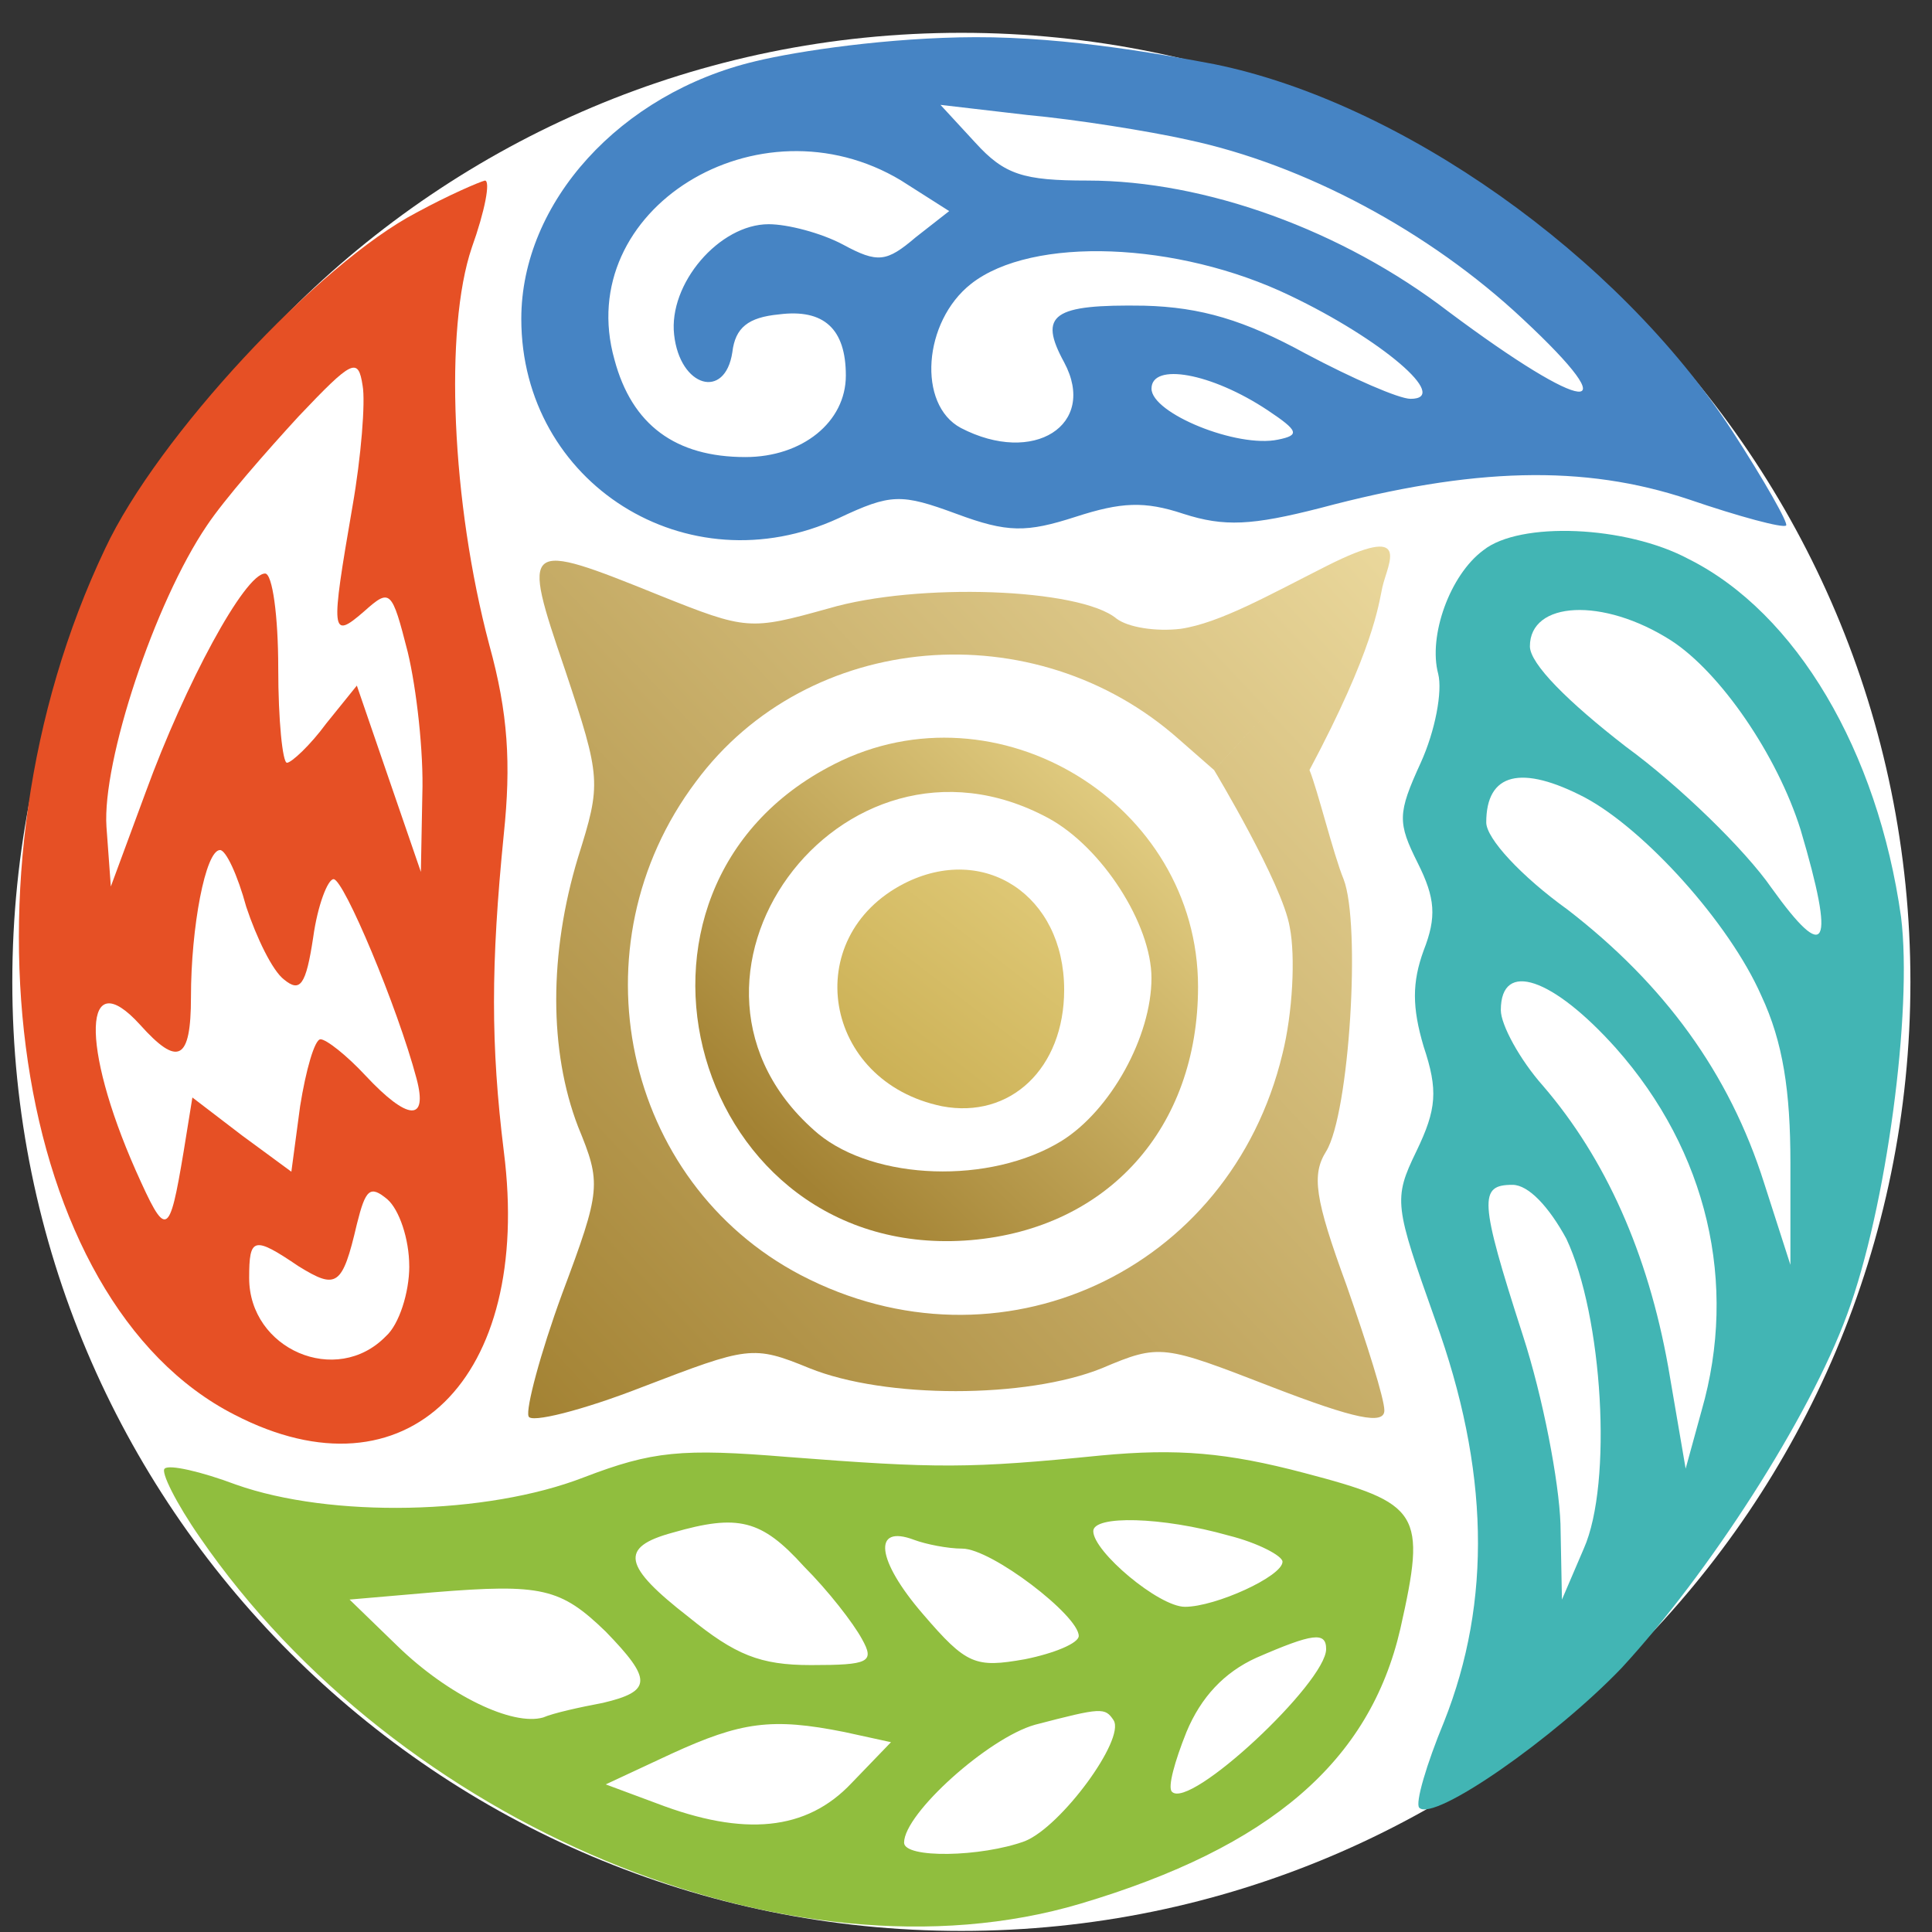<svg xmlns="http://www.w3.org/2000/svg" width="57" height="57" fill="none" viewBox="0 0 57 57"><rect x="0" y="0" width="57" height="57" fill="#333333" stroke="none"/><g clip-path="url(#a)"><path fill="#fff" d="M56.363 28.968c0-15.464-12.536-28-28-28s-28 12.536-28 28 12.536 28 28 28 28-12.536 28-28"/><path fill="#4684c4" d="M28.777 1.097c-2.547.007-5.239.408-6.484.709-3.993.945-6.913 4.165-6.913 7.6 0 4.852 4.895 7.944 9.36 5.883 1.546-.73 1.847-.73 3.479-.129 1.502.558 2.06.558 3.52.086 1.332-.43 2.019-.472 3.178-.086 1.202.387 2.018.344 4.036-.172 4.509-1.202 7.772-1.288 10.864-.257 1.503.515 2.791.858 2.877.773.086-.043-.644-1.332-1.589-2.791-3.392-5.196-9.79-9.705-15.286-10.821-1.374-.258-4.275-.803-7.042-.795m6.269 3.028c3.435.73 7.128 2.705 9.876 5.281 3.178 2.963 1.89 2.834-2.19-.214-3.135-2.405-7.17-3.865-10.649-3.865-1.89 0-2.447-.172-3.306-1.116l-1.03-1.117 2.576.3c1.417.13 3.564.473 4.723.73m-8.46 1.202 1.418.902-.988.773c-.858.73-1.116.773-2.147.214-.644-.343-1.631-.6-2.19-.6-1.46 0-2.962 1.76-2.79 3.263.171 1.545 1.502 1.932 1.717.515.086-.73.472-1.03 1.374-1.117 1.331-.171 1.975.43 1.975 1.804s-1.288 2.405-2.963 2.405c-2.06 0-3.349-.945-3.864-2.877-1.245-4.423 4.25-7.815 8.459-5.282m11.466 3.392c2.705 1.288 4.766 3.049 3.564 3.049-.344 0-1.718-.601-3.092-1.331-1.803-.988-3.092-1.374-4.766-1.417-2.705-.043-3.135.257-2.362 1.674.988 1.847-.902 3.05-3.049 1.933-1.288-.687-1.116-3.135.301-4.251 1.803-1.417 6.097-1.246 9.404.343m-.644 3.392c.901.602.944.73.3.86-1.202.257-3.736-.774-3.736-1.504 0-.773 1.76-.472 3.436.644"/><path fill="#e65025" d="M12.288 6.272c-2.877 1.503-7.643 6.613-9.189 9.92C-1.495 25.851.351 38.39 6.921 41.74c5.067 2.62 8.802-1.03 7.943-7.772-.386-3.135-.386-5.496 0-9.36.215-2.062.13-3.565-.429-5.583-1.116-4.208-1.331-9.318-.515-11.722.386-1.074.558-1.976.386-1.976-.171.043-1.073.43-2.018.945m-1.89 8.674c-.643 3.736-.643 3.95.344 3.092.773-.688.816-.645 1.288 1.202.258 1.073.473 2.963.43 4.208l-.043 2.276-.945-2.748-.944-2.749-.902 1.117c-.472.644-1.03 1.16-1.16 1.16-.128 0-.257-1.246-.257-2.792s-.172-2.791-.387-2.791c-.6 0-2.361 3.263-3.52 6.44L3.27 26.154l-.129-1.76c-.129-1.933 1.417-6.613 2.963-8.889.515-.773 1.76-2.19 2.705-3.22 1.589-1.675 1.76-1.76 1.89-.902.085.472-.044 2.104-.301 3.564M7.265 26.754c.3.902.773 1.89 1.117 2.147.472.387.644.172.858-1.245.13-.945.43-1.718.602-1.718.3 0 1.889 3.779 2.447 5.883.344 1.288-.258 1.245-1.503-.086-.558-.601-1.16-1.073-1.33-1.073-.173 0-.43.901-.602 1.975l-.258 1.932-1.46-1.073-1.46-1.117-.257 1.589c-.43 2.576-.515 2.576-1.417.558-1.632-3.693-1.546-6.14.129-4.294 1.116 1.245 1.503 1.074 1.503-.816 0-2.06.429-4.337.858-4.337.172 0 .516.73.773 1.675m4.81 10.606c0 .773-.301 1.718-.688 2.061-1.46 1.503-4.036.387-4.036-1.717 0-1.203.129-1.246 1.46-.344 1.116.687 1.288.601 1.718-1.245.257-1.03.386-1.16.901-.73.344.3.644 1.16.644 1.975"/><path fill="#42b5b4" d="M43.763 16.234c-.988.73-1.632 2.533-1.331 3.65.128.515-.086 1.674-.516 2.62-.687 1.502-.687 1.76-.086 2.962.516 1.03.559 1.589.172 2.576-.343.945-.343 1.675 0 2.834.43 1.288.386 1.847-.215 3.092-.687 1.417-.644 1.589.559 4.98 1.588 4.38 1.674 8.288.257 11.852-.515 1.245-.858 2.405-.73 2.534.43.429 3.994-2.062 5.969-4.123 2.576-2.79 5.539-7.385 6.655-10.434 1.16-3.135 1.933-8.974 1.59-11.722-.688-4.895-3.092-8.975-6.27-10.563-1.846-.988-4.98-1.117-6.054-.258m5.539 2.662c1.46.945 3.134 3.392 3.821 5.582 1.03 3.478.773 3.994-.858 1.718-.773-1.117-2.706-3.006-4.294-4.165-1.718-1.331-2.834-2.448-2.834-2.963 0-1.331 2.147-1.46 4.165-.172m-2.534 4.638c1.76.944 4.251 3.692 5.196 5.84.644 1.374.859 2.833.859 4.937v3.006l-.773-2.404c-1.03-3.264-2.963-5.883-5.797-8.073-1.374-.988-2.404-2.104-2.404-2.576 0-1.46 1.03-1.718 2.92-.73m.902 7.385c2.705 3.049 3.607 6.956 2.533 10.692l-.472 1.718-.515-3.006c-.601-3.35-1.846-6.14-3.693-8.287-.687-.773-1.245-1.804-1.245-2.233 0-1.503 1.546-.945 3.392 1.116m-1.46 5.625c1.074 2.276 1.374 7.214.515 9.146l-.644 1.503-.043-2.233c-.043-1.245-.515-3.735-1.116-5.582-1.288-3.993-1.288-4.422-.3-4.422.472 0 1.073.644 1.588 1.588"/><path fill="url(#b)" d="M16.668 19.755c1.073 3.22 1.073 3.35.386 5.54-.858 2.833-.858 5.71 0 7.943.687 1.675.687 1.846-.472 4.938-.644 1.76-1.074 3.392-.988 3.607.043.215 1.59-.172 3.35-.859 3.134-1.202 3.263-1.245 4.938-.558 2.232.902 6.398.902 8.63 0 1.718-.73 1.804-.687 5.024.558 2.448.945 3.307 1.117 3.307.687 0-.343-.516-1.975-1.117-3.693-.944-2.576-1.03-3.263-.6-3.95.686-1.116 1.03-6.699.514-8.03-.3-.73-.769-2.645-1.006-3.22 1.9-3.57 2.035-4.874 2.15-5.392-1.91 2.12-4.965 5.392-4.965 5.392s2.018 3.35 2.233 4.637c.171.86.086 2.534-.215 3.736-1.546 6.44-8.373 9.575-14.213 6.527-5.238-2.748-6.741-9.705-3.092-14.557 3.307-4.465 10.005-5.023 14.256-1.245l1.03.902s3.057-3.272 4.966-5.392c.157-.708.92-1.92-1.632-.634-1.714.864-3.161 1.689-4.32 1.86-.73.087-1.547-.042-1.89-.3-1.074-.901-5.883-1.073-8.502-.3-2.319.644-2.405.644-4.981-.387-4.036-1.632-4.08-1.589-2.791 2.19"/><path fill="url(#c)" d="M24.612 22.546c-7.3 3.693-4.165 14.728 4.036 14.041 4.036-.344 6.698-3.306 6.698-7.472 0-5.41-5.925-9.017-10.734-6.57m6.312 1.589c1.589.858 3.048 3.134 3.048 4.723 0 1.718-1.202 3.907-2.662 4.81-2.104 1.287-5.496 1.159-7.17-.216-5.282-4.465.643-12.624 6.784-9.317"/><path fill="url(#d)" d="M26.673 26.067c-3.092 1.589-2.405 5.84 1.116 6.57 2.018.386 3.607-1.117 3.607-3.435 0-2.791-2.361-4.337-4.723-3.135"/><path fill="#90be3e" d="M17.226 43.586c-2.877 1.117-7.471 1.203-10.262.215-1.03-.387-1.976-.601-2.104-.473-.13.086.343 1.031 1.03 2.019 5.84 8.502 17.434 13.354 25.979 10.82 5.624-1.674 8.544-4.208 9.446-8.115.773-3.435.601-3.693-2.834-4.595-2.276-.6-3.736-.73-6.011-.515-3.865.386-4.81.386-9.232.043-3.135-.258-3.994-.172-6.012.601m6.484 2.62c.73.73 1.46 1.674 1.718 2.146.386.688.214.773-1.503.773-1.503 0-2.233-.3-3.607-1.417-1.933-1.502-2.061-2.06-.473-2.49 1.933-.558 2.62-.387 3.865.987m12.538-.902c.86.214 1.59.6 1.59.773 0 .429-1.976 1.33-2.878 1.33-.773 0-2.705-1.63-2.705-2.232 0-.472 2.018-.43 3.993.129m-7.858.386c.86 0 3.436 1.975 3.436 2.577 0 .214-.73.515-1.59.687-1.46.257-1.717.171-3.005-1.331-1.374-1.59-1.503-2.663-.258-2.19.344.128.988.257 1.417.257m-10.52 2.448c1.374 1.417 1.374 1.76-.086 2.104-.687.129-1.46.3-1.76.43-.902.257-2.791-.645-4.294-2.105l-1.417-1.374 2.49-.215c3.178-.257 3.736-.128 5.067 1.16m21.255.515c0 .988-4.036 4.766-4.551 4.208-.13-.129.086-.902.43-1.76q.643-1.547 2.06-2.19c1.675-.73 2.061-.773 2.061-.258m-6.269 2.104c.344.558-1.546 3.135-2.62 3.564-1.287.472-3.563.515-3.563.043 0-.859 2.49-3.092 3.864-3.478 1.976-.515 2.062-.515 2.32-.129m-7.944.344 1.374.3-1.159 1.202c-1.331 1.417-3.177 1.59-5.754.602l-1.503-.559 1.932-.901c2.062-.945 2.963-1.074 5.11-.644"/></g><defs><linearGradient id="b" x1="15.584" x2="43.012" y1="41.842" y2="16.126" gradientUnits="userSpaceOnUse"><stop stop-color="#a38233"/><stop offset="1" stop-color="#eddba0"/></linearGradient><linearGradient id="c" x1="24.259" x2="35.347" y1="35.33" y2="23.609" gradientUnits="userSpaceOnUse"><stop stop-color="#a38233"/><stop offset="1" stop-color="#e7d388"/></linearGradient><linearGradient id="d" x1="25.964" x2="31.396" y1="32.697" y2="25.655" gradientUnits="userSpaceOnUse"><stop offset=".083" stop-color="#ccb156"/><stop offset="1" stop-color="#e1cb7a"/></linearGradient><clipPath id="a"><path fill="#fff" d="M.363.968h56v56h-56z"/></clipPath></defs></svg>